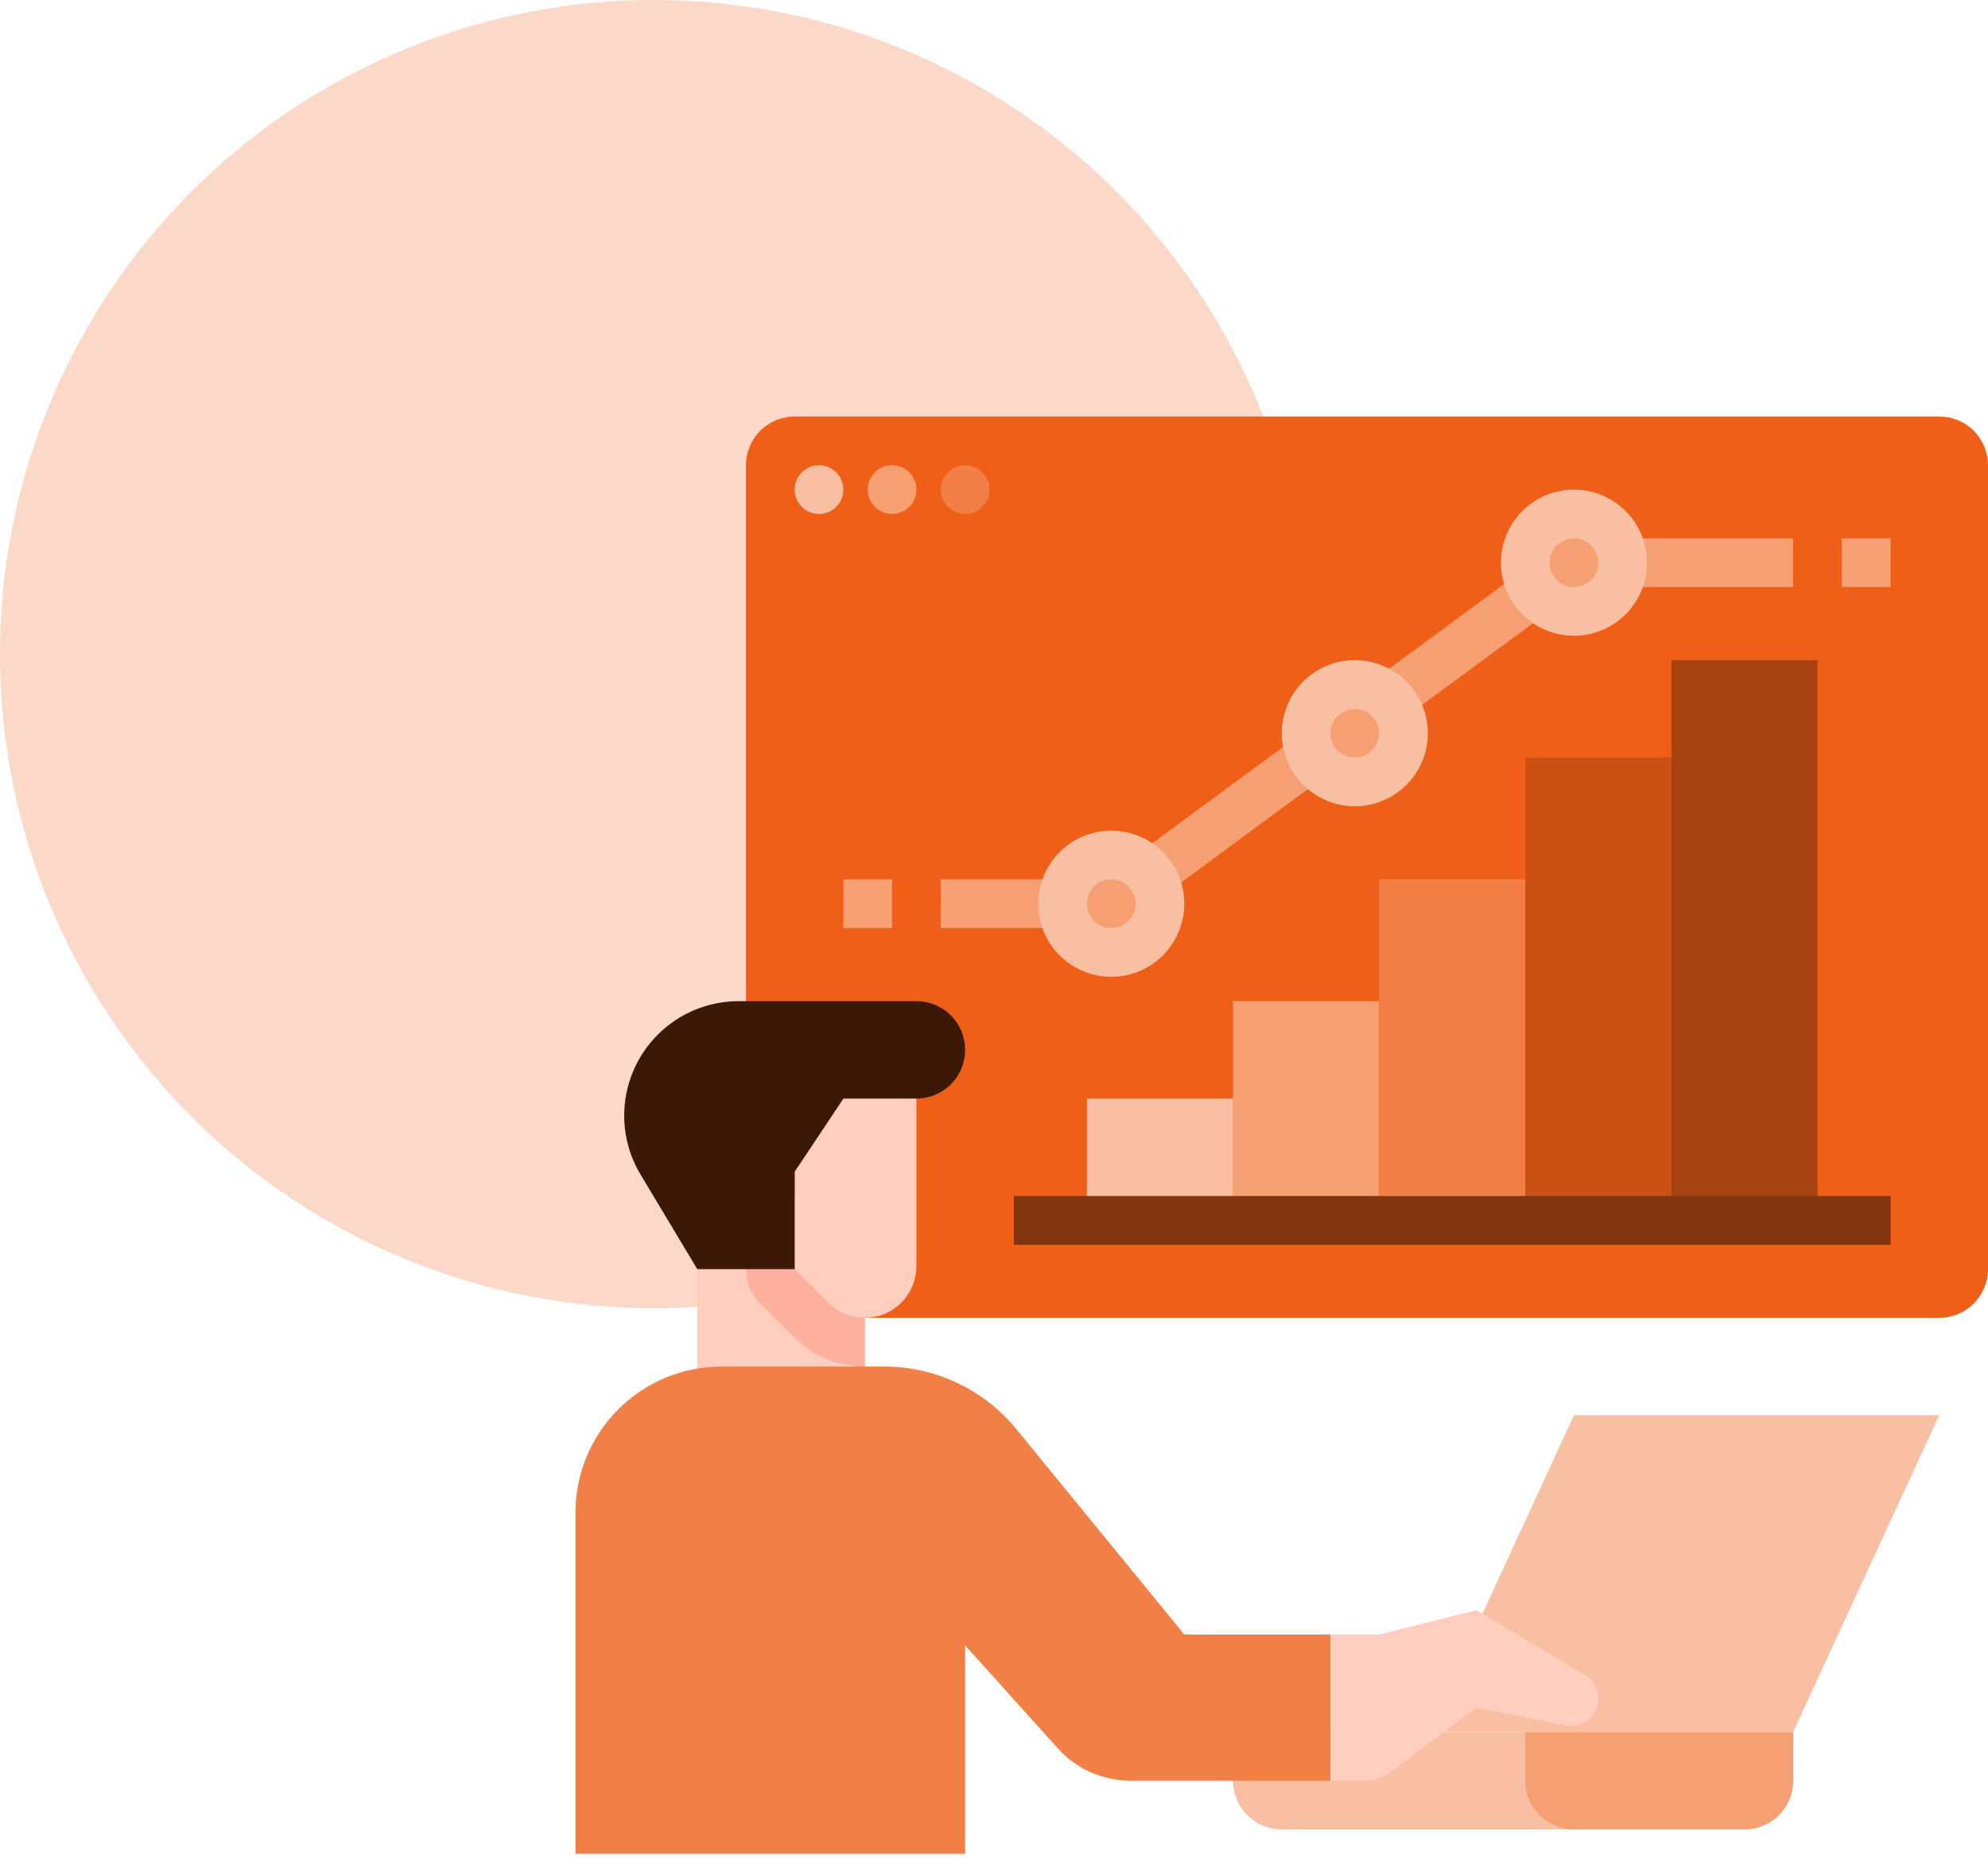 <svg xmlns="http://www.w3.org/2000/svg" width="114" height="107" viewBox="0 0 114 107" fill="none"><circle opacity="0.4" cx="37.5" cy="37.5" r="37.5" fill="#F59F73"></circle><path d="M42.777 26.673C42.777 25.932 43.072 25.222 43.595 24.698C44.119 24.174 44.83 23.88 45.57 23.88H111.207C111.948 23.88 112.659 24.174 113.182 24.698C113.706 25.222 114.001 25.932 114.001 26.673V72.758C114.001 73.499 113.706 74.21 113.182 74.734C112.659 75.257 111.948 75.552 111.207 75.552H42.777V26.673Z" fill="#EF5F17"></path><path d="M53.947 50.413H60.93V53.207H53.947V50.413ZM91.654 30.862H102.826V33.655H91.654V30.862ZM78.251 39.376L87.527 32.542L89.184 34.791L79.907 41.624L78.251 39.376ZM64.783 49.295L74.259 42.315L75.915 44.563L66.439 51.544L64.783 49.295ZM105.619 30.862H108.412V33.655H105.619V30.862ZM48.361 50.413H51.154V53.207H48.361V50.413Z" fill="#F59F73"></path><path d="M102.827 99.293L111.206 81.138H90.258L81.879 99.293H102.827Z" fill="#F9BFA2"></path><path d="M70.705 99.293H102.825V102.086C102.825 102.826 102.531 103.537 102.007 104.061C101.483 104.584 100.773 104.879 100.032 104.879H73.498C72.757 104.879 72.047 104.584 71.523 104.061C70.999 103.537 70.705 102.826 70.705 102.086V99.293Z" fill="#F9BFA2"></path><path d="M39.984 68.569H49.591V81.138H39.984V68.569Z" fill="#FFCEBF"></path><path d="M49.591 68.569V78.345C48.835 78.347 48.086 78.199 47.387 77.909C46.688 77.62 46.054 77.195 45.522 76.658L43.596 74.733C43.072 74.209 42.778 73.499 42.777 72.758V68.569H49.591Z" fill="#FFB09E"></path><path d="M52.551 61.586V72.589C52.551 72.978 52.474 73.363 52.325 73.723C52.177 74.082 51.958 74.409 51.683 74.684C51.408 74.959 51.082 75.177 50.722 75.326C50.363 75.475 49.978 75.552 49.589 75.552C49.2 75.552 48.814 75.475 48.455 75.326C48.096 75.177 47.769 74.959 47.494 74.684L45.568 72.758V61.586H52.551Z" fill="#FFCEBF"></path><path d="M39.984 72.759L36.73 67.335C36.118 66.315 35.795 65.148 35.795 63.958C35.795 62.218 36.486 60.549 37.717 59.319C38.947 58.088 40.616 57.397 42.357 57.397H52.553C53.294 57.397 54.005 57.691 54.528 58.215C55.052 58.739 55.346 59.449 55.346 60.19C55.346 60.931 55.052 61.641 54.528 62.165C54.005 62.689 53.294 62.983 52.553 62.983H48.364L45.571 67.172V72.759H39.984Z" fill="#3C1806"></path><path d="M76.293 102.086H64.815C64.032 102.086 63.258 101.921 62.542 101.602C61.827 101.284 61.187 100.818 60.663 100.236L55.344 94.327V106.275H33V86.724C33 84.501 33.883 82.37 35.454 80.799C37.026 79.227 39.157 78.344 41.379 78.344H50.712C52.16 78.344 53.59 78.666 54.898 79.286C56.207 79.906 57.361 80.809 58.278 81.93L67.913 93.706H76.293V102.086Z" fill="#F27F45"></path><path d="M76.293 102.086V93.707H79.086L84.672 92.31L90.895 96.044C91.127 96.183 91.319 96.379 91.452 96.615C91.585 96.85 91.655 97.115 91.655 97.385C91.655 97.616 91.603 97.845 91.504 98.054C91.406 98.263 91.261 98.448 91.082 98.594C90.903 98.741 90.694 98.846 90.47 98.902C90.245 98.959 90.011 98.964 89.784 98.919L84.672 97.896L79.831 101.527C79.347 101.89 78.759 102.086 78.155 102.086H76.293Z" fill="#FFCEBF"></path><path d="M100.034 104.879H90.258C89.517 104.879 88.807 104.584 88.283 104.061C87.759 103.537 87.465 102.826 87.465 102.086V99.293H102.827V102.086C102.827 102.826 102.532 103.537 102.009 104.061C101.485 104.584 100.774 104.879 100.034 104.879Z" fill="#F59F73"></path><path d="M62.33 62.983H70.709V69.966H62.33V62.983Z" fill="#F9BFA2"></path><path d="M70.705 57.397H79.084V69.966H70.705V57.397Z" fill="#F59F73"></path><path d="M79.086 50.414H87.465V69.966H79.086V50.414Z" fill="#F27F45"></path><path d="M87.465 43.431H95.844V69.966H87.465V43.431Z" fill="#CA5113"></path><path d="M95.844 37.845H104.223V69.966H95.844V37.845Z" fill="#A74310"></path><path d="M58.139 68.569H108.414V71.362H58.139V68.569Z" fill="#82340E"></path><path d="M63.725 54.604C65.267 54.604 66.518 53.353 66.518 51.811C66.518 50.268 65.267 49.018 63.725 49.018C62.182 49.018 60.932 50.268 60.932 51.811C60.932 53.353 62.182 54.604 63.725 54.604Z" fill="#F59F73"></path><path d="M63.725 56C62.896 56 62.086 55.755 61.397 55.294C60.708 54.834 60.171 54.179 59.854 53.414C59.537 52.648 59.454 51.806 59.616 50.993C59.777 50.181 60.176 49.434 60.762 48.848C61.348 48.262 62.095 47.863 62.907 47.702C63.72 47.54 64.562 47.623 65.328 47.94C66.094 48.257 66.748 48.794 67.208 49.483C67.669 50.172 67.914 50.982 67.914 51.811C67.913 52.922 67.471 53.986 66.686 54.772C65.9 55.557 64.835 55.999 63.725 56ZM63.725 50.414C63.449 50.414 63.178 50.496 62.949 50.65C62.719 50.803 62.54 51.021 62.434 51.276C62.329 51.531 62.301 51.812 62.355 52.083C62.409 52.354 62.542 52.603 62.737 52.798C62.933 52.993 63.181 53.127 63.452 53.18C63.723 53.234 64.004 53.207 64.259 53.101C64.514 52.995 64.733 52.816 64.886 52.587C65.039 52.357 65.121 52.087 65.121 51.811C65.121 51.441 64.974 51.086 64.712 50.824C64.45 50.562 64.095 50.415 63.725 50.414Z" fill="#F9BFA2"></path><path d="M77.688 44.828C79.23 44.828 80.481 43.577 80.481 42.035C80.481 40.492 79.23 39.242 77.688 39.242C76.145 39.242 74.894 40.492 74.894 42.035C74.894 43.577 76.145 44.828 77.688 44.828Z" fill="#F59F73"></path><path d="M77.69 46.224C76.861 46.224 76.051 45.979 75.362 45.518C74.673 45.058 74.136 44.404 73.819 43.638C73.502 42.873 73.419 42.03 73.581 41.218C73.742 40.405 74.141 39.658 74.727 39.072C75.313 38.486 76.059 38.087 76.872 37.926C77.685 37.764 78.527 37.847 79.293 38.164C80.058 38.481 80.713 39.018 81.173 39.707C81.633 40.396 81.879 41.206 81.879 42.035C81.878 43.146 81.436 44.211 80.651 44.996C79.865 45.781 78.8 46.223 77.69 46.224ZM77.69 40.638C77.413 40.638 77.143 40.72 76.914 40.874C76.684 41.027 76.505 41.245 76.399 41.5C76.294 41.756 76.266 42.036 76.32 42.307C76.374 42.578 76.507 42.827 76.702 43.022C76.897 43.218 77.146 43.351 77.417 43.404C77.688 43.458 77.969 43.431 78.224 43.325C78.479 43.219 78.697 43.04 78.851 42.811C79.004 42.581 79.086 42.311 79.086 42.035C79.086 41.665 78.938 41.31 78.677 41.048C78.415 40.786 78.06 40.639 77.69 40.638Z" fill="#F9BFA2"></path><path d="M90.258 35.052C91.8 35.052 93.051 33.802 93.051 32.259C93.051 30.717 91.8 29.466 90.258 29.466C88.715 29.466 87.465 30.717 87.465 32.259C87.465 33.802 88.715 35.052 90.258 35.052Z" fill="#F59F73"></path><path d="M90.258 36.449C89.429 36.449 88.619 36.203 87.93 35.743C87.241 35.282 86.704 34.628 86.387 33.862C86.07 33.097 85.987 32.255 86.149 31.442C86.311 30.629 86.71 29.883 87.296 29.297C87.881 28.711 88.628 28.312 89.441 28.15C90.253 27.988 91.096 28.071 91.861 28.389C92.627 28.706 93.281 29.243 93.742 29.932C94.202 30.62 94.448 31.431 94.448 32.259C94.446 33.37 94.004 34.435 93.219 35.22C92.434 36.006 91.369 36.447 90.258 36.449ZM90.258 30.863C89.982 30.863 89.712 30.945 89.482 31.098C89.252 31.252 89.073 31.47 88.968 31.725C88.862 31.98 88.834 32.261 88.888 32.532C88.942 32.803 89.075 33.051 89.27 33.247C89.466 33.442 89.715 33.575 89.986 33.629C90.256 33.683 90.537 33.655 90.792 33.549C91.048 33.444 91.266 33.265 91.419 33.035C91.573 32.805 91.654 32.535 91.654 32.259C91.654 31.889 91.507 31.534 91.245 31.272C90.983 31.01 90.628 30.863 90.258 30.863Z" fill="#F9BFA2"></path><path d="M46.965 29.465C47.736 29.465 48.361 28.84 48.361 28.069C48.361 27.298 47.736 26.672 46.965 26.672C46.194 26.672 45.568 27.298 45.568 28.069C45.568 28.84 46.194 29.465 46.965 29.465Z" fill="#F9BFA2"></path><path d="M51.154 29.465C51.926 29.465 52.551 28.84 52.551 28.069C52.551 27.298 51.926 26.672 51.154 26.672C50.383 26.672 49.758 27.298 49.758 28.069C49.758 28.84 50.383 29.465 51.154 29.465Z" fill="#F59F73"></path><path d="M55.346 29.465C56.117 29.465 56.742 28.84 56.742 28.069C56.742 27.298 56.117 26.672 55.346 26.672C54.575 26.672 53.949 27.298 53.949 28.069C53.949 28.84 54.575 29.465 55.346 29.465Z" fill="#F27F45"></path></svg>